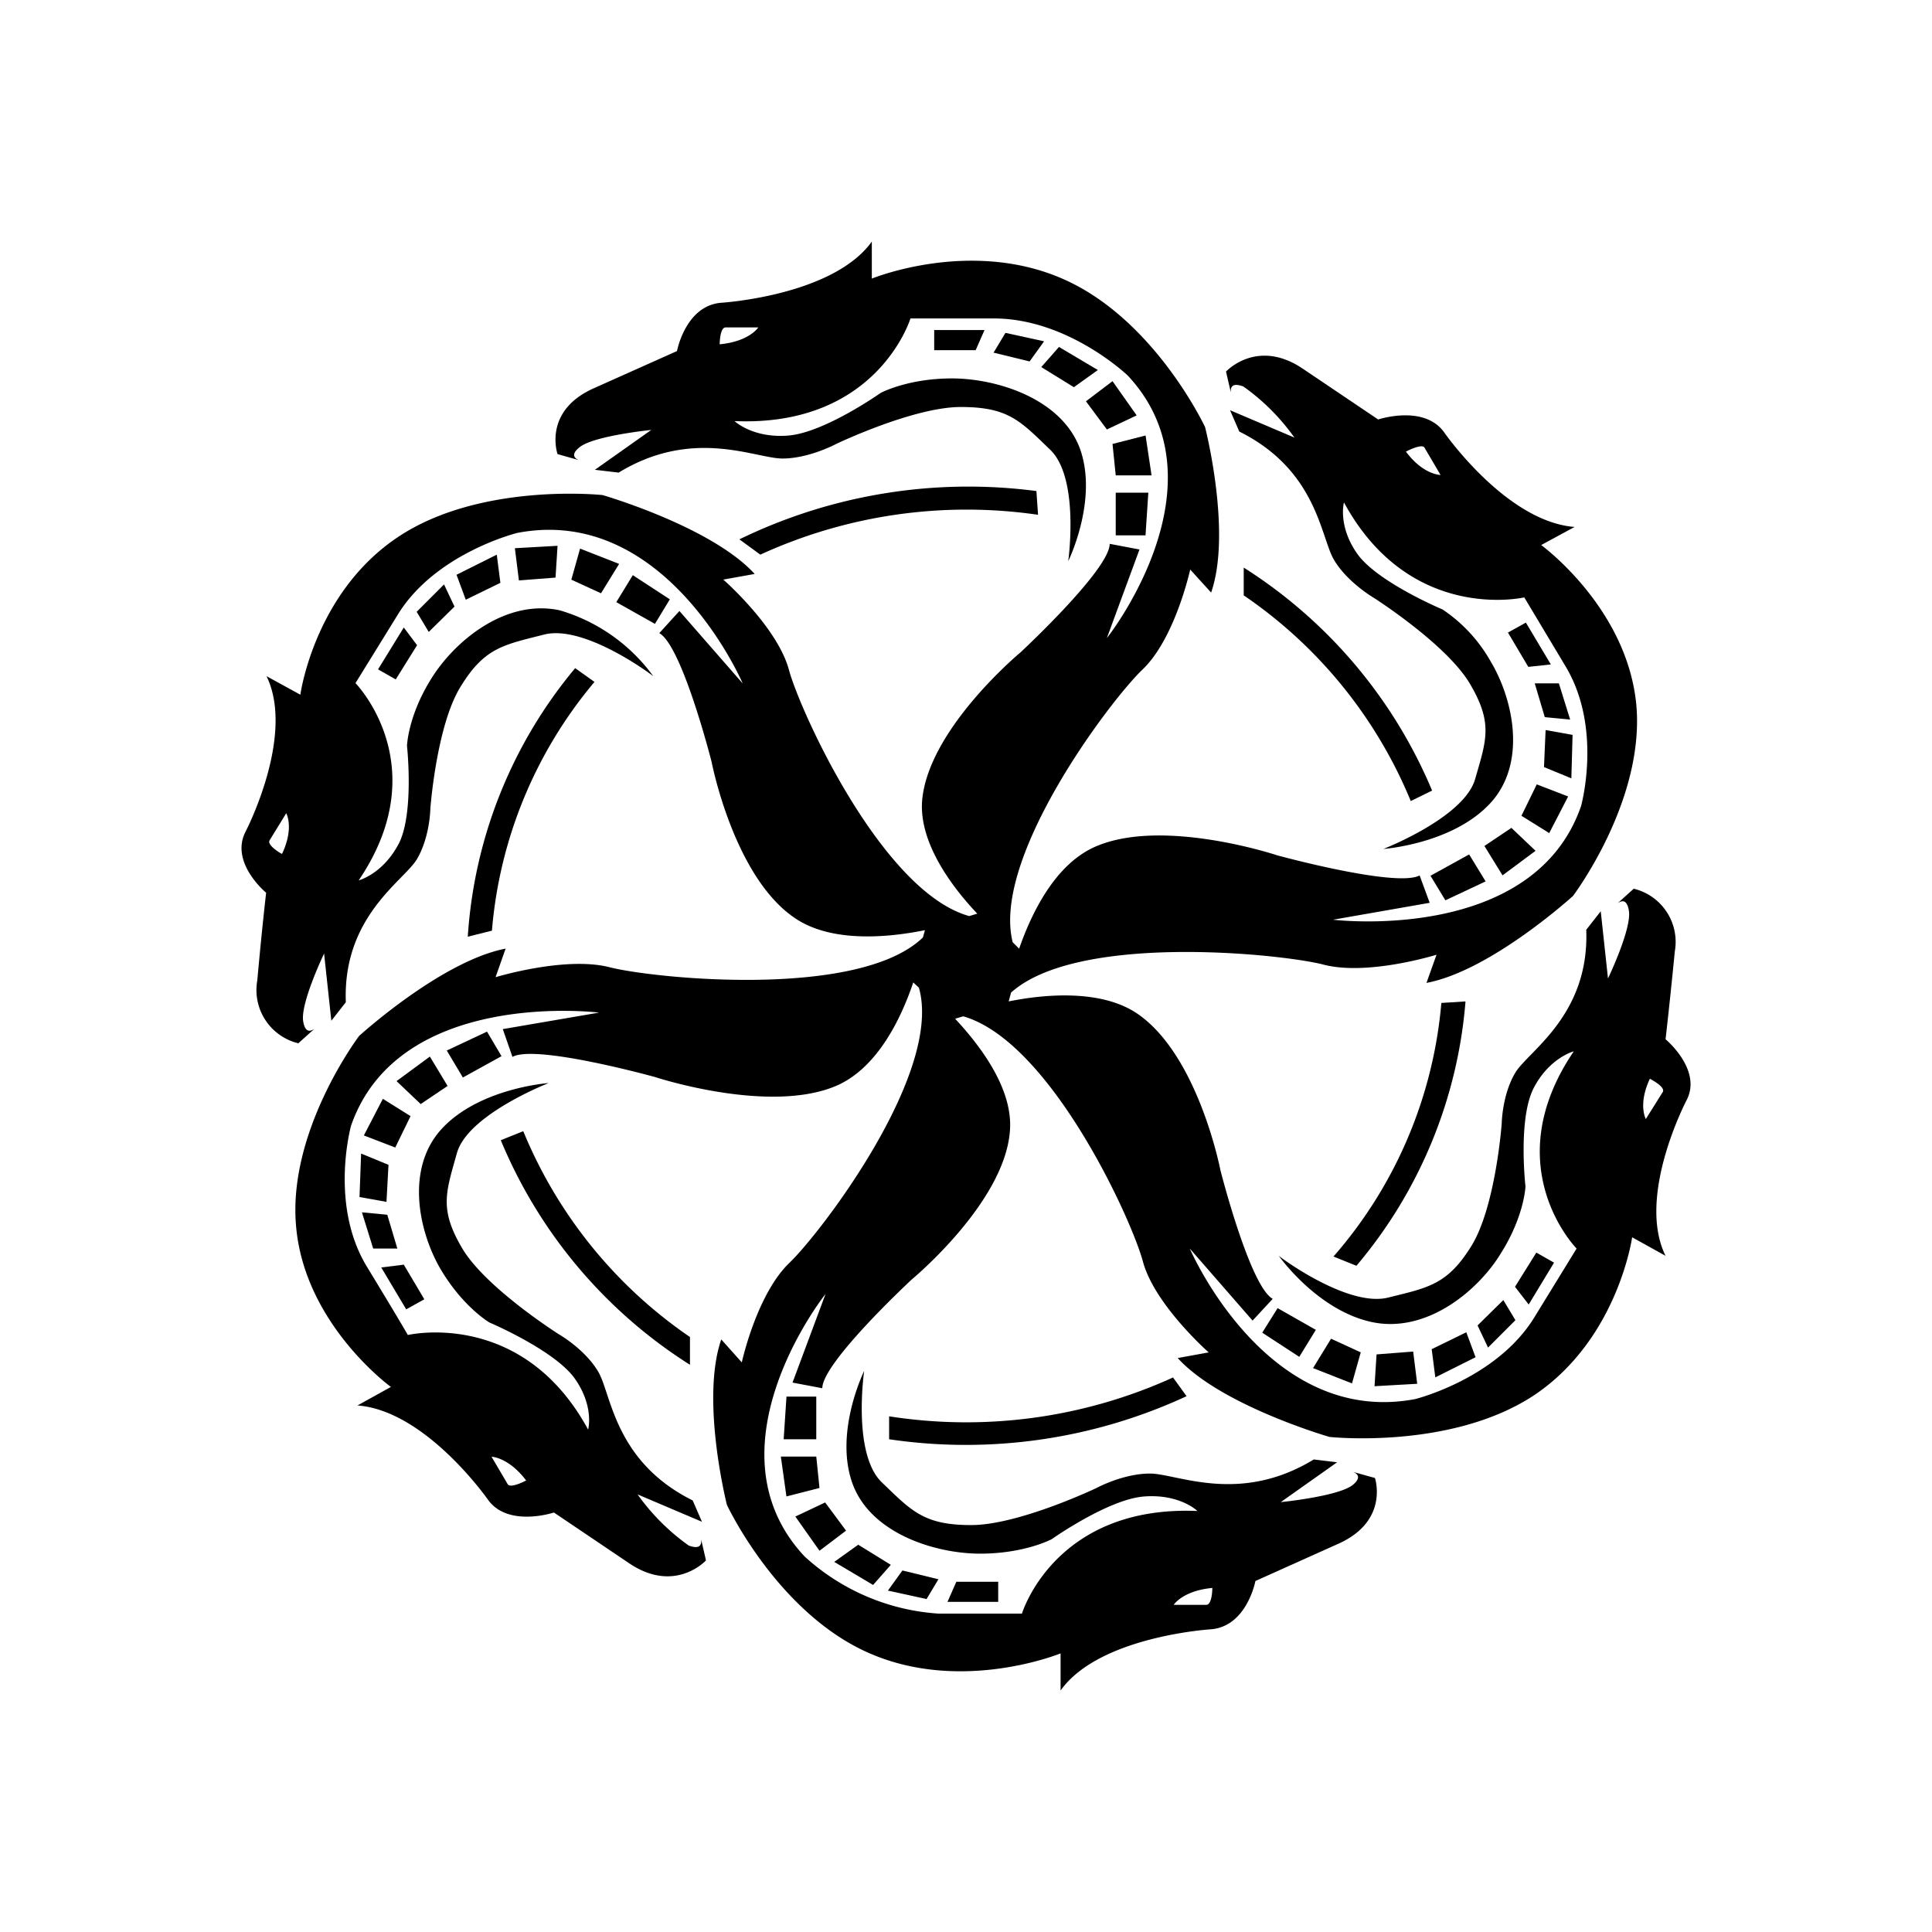 <svg xmlns="http://www.w3.org/2000/svg" width="1em" height="1em" viewBox="0 0 24 24"><path fill="currentColor" d="M13.86 6.65h.37l.035-.53h-.405zm.37-1.24l-.41.105l.04.39h.445l-.075-.5zm-.11-.25l-.3-.425l-.33.25l.26.35zm-.485-.565l-.48-.285l-.22.25l.405.25l.3-.215zM12.34 4.38l.45.11l.18-.25l-.48-.105l-.15.25zm-.22-.03l.11-.25h-.625v.25zm-1.98 12.999h-.37l-.035.53h.405zm-.37 1.24l.41-.105l-.04-.39H9.7l.07.5zm.11.25l.3.425l.33-.25l-.26-.35zm.486.565l.48.285l.22-.25l-.405-.25l-.3.215zm1.294.215l-.45-.11l-.18.25l.48.105l.15-.25zm.22.03l-.11.25h.63v-.25zm5.89-8.77l.185.305l.5-.235l-.205-.335zm.67-.37l.225.365l.41-.305l-.3-.285zm1.04-.615l-.39-.15l-.19.39l.345.215zm.04-.225l.015-.54l-.335-.06l-.02.46zm-.455-1.18l.125.42l.315.03l-.14-.45zm-.335-.635l.255.43l.28-.03l-.31-.52l-.225.125zM6.23 13.12l-.18-.305l-.5.235l.2.335zm-.67.37l-.22-.365l-.414.305l.3.285zm-1.04.615l.39.15l.19-.39l-.344-.215zm-.034.225l-.02.54l.335.06l.025-.46zm.45 1.18l-.125-.42l-.315-.03l.14.45zm.335.63l-.255-.43l-.28.035l.31.52z"/><path fill="currentColor" d="M20.69 12.91s.05-.425.115-1.09a.68.68 0 0 0-.51-.78l-.2.18c.045-.03.115-.06.14.095c.035.225-.26.84-.26.84l-.09-.835l-.18.23c.04 1.05-.7 1.495-.875 1.765c-.17.275-.175.64-.175.64s-.075 1.03-.375 1.52c-.3.485-.535.52-1.04.645c-.5.12-1.335-.5-1.355-.52c.015.02.49.685 1.165.825c.685.14 1.325-.405 1.6-.865c.285-.455.3-.82.3-.82s-.095-.835.1-1.22c.195-.38.5-.46.5-.46c-.97 1.43.035 2.45.035 2.45l-.525.855c-.47.765-1.48 1.015-1.48 1.015c-1.85.35-2.8-1.87-2.8-1.87l.78.895l.25-.27c-.285-.16-.65-1.6-.65-1.6s-.275-1.43-1.035-1.945c-.43-.29-1.1-.25-1.595-.15l.03-.11c.825-.74 3.33-.485 3.87-.35c.55.15 1.415-.12 1.415-.12l-.125.35c.8-.15 1.82-1.08 1.82-1.08s.905-1.195.785-2.394c-.125-1.2-1.18-1.965-1.18-1.965l.415-.225c-.85-.065-1.62-1.175-1.62-1.175c-.25-.35-.82-.16-.82-.16l-.935-.63c-.57-.385-.955.035-.955.035l.06.26c-.005-.055.005-.13.155-.075c.246.174.46.389.635.635l-.8-.34l.115.265c.975.485 1.01 1.325 1.18 1.6c.165.275.49.465.49.465s.895.57 1.19 1.06c.295.495.21.705.07 1.19c-.135.48-1.14.87-1.14.87s.855-.06 1.325-.565c.465-.5.285-1.3.01-1.76a1.9 1.9 0 0 0-.6-.65s-.8-.335-1.055-.685c-.25-.35-.17-.645-.17-.645c.82 1.51 2.24 1.18 2.24 1.18l.515.86c.46.77.19 1.734.19 1.734c-.595 1.715-3.08 1.41-3.08 1.41l1.2-.21l-.125-.34c-.29.155-1.77-.25-1.77-.25s-1.44-.48-2.275-.1c-.48.22-.77.8-.93 1.26l-.08-.08c-.265-1.05 1.215-3.01 1.615-3.39c.405-.39.59-1.24.59-1.24l.26.286c.26-.75-.075-2.055-.075-2.055s-.63-1.35-1.775-1.845c-1.15-.5-2.365 0-2.365 0v-.46c-.485.675-1.87.76-1.87.76c-.445.035-.55.6-.55.6l-1.04.465c-.63.285-.444.815-.444.815l.265.075c-.05-.02-.11-.07.015-.165c.185-.14.884-.21.884-.21l-.7.495l.295.035c.925-.565 1.7-.175 2.035-.175c.33 0 .665-.18.665-.18s.96-.46 1.55-.46c.595 0 .74.175 1.11.53s.225 1.385.225 1.385s.37-.75.15-1.385c-.225-.635-1.04-.885-1.595-.885c-.55 0-.885.18-.885.18s-.7.495-1.15.53c-.44.035-.665-.18-.665-.18c1.775.075 2.185-1.275 2.185-1.275h1.035c.925 0 1.665.71 1.665.71c1.24 1.33-.225 3.22-.26 3.26l.405-1.1l-.37-.07c0 .32-1.11 1.35-1.11 1.35s-1.145.95-1.22 1.84c-.04.51.35 1.05.685 1.404l-.1.03c-1.08-.3-2.1-2.54-2.24-3.06c-.145-.534-.815-1.12-.815-1.12l.39-.07c-.54-.59-1.89-.98-1.89-.98s-1.53-.164-2.554.53c-1.03.696-1.2 1.95-1.2 1.95l-.42-.23c.36.74-.26 1.93-.26 1.93c-.2.386.255.76.255.76s-.05.425-.11 1.09a.68.68 0 0 0 .51.78l.2-.18c-.045.03-.115.06-.14-.095c-.035-.225.26-.84.26-.84l.09.835l.18-.23c-.04-1.05.7-1.495.875-1.764c.17-.275.175-.64.175-.64s.075-1.03.375-1.515c.3-.49.535-.52 1.045-.65c.5-.12 1.33.5 1.35.52a2.2 2.2 0 0 0-1.165-.82c-.685-.145-1.32.4-1.6.86c-.285.46-.295.825-.295.825s.09.83-.1 1.21c-.2.384-.5.46-.5.46c.965-1.425-.04-2.45-.04-2.45l.525-.85C5.41 6.87 6.426 6.62 6.426 6.62c1.85-.355 2.8 1.87 2.8 1.87l-.786-.9l-.25.275c.285.16.65 1.6.65 1.6s.275 1.43 1.035 1.94c.44.3 1.12.25 1.615.15l-.025.09c-.795.77-3.35.51-3.894.37c-.55-.14-1.415.124-1.415.124l.125-.355c-.8.155-1.82 1.085-1.82 1.085s-.905 1.195-.78 2.395c.12 1.2 1.175 1.965 1.175 1.965l-.415.23c.85.065 1.62 1.17 1.62 1.17c.25.35.82.16.82.16l.934.63c.57.385.955-.035.955-.035l-.06-.26c.005.055-.005.13-.155.075a2.7 2.7 0 0 1-.635-.635l.8.34l-.115-.265c-.975-.485-1.01-1.325-1.174-1.6c-.165-.28-.49-.465-.49-.465s-.9-.57-1.195-1.06c-.295-.495-.205-.705-.07-1.19c.135-.48 1.14-.87 1.14-.87s-.855.06-1.325.565c-.465.5-.285 1.3-.01 1.76c.28.465.6.65.6.65s.8.34 1.055.69c.25.35.17.64.17.64c-.82-1.51-2.24-1.175-2.24-1.175s-.05-.095-.515-.86c-.46-.77-.19-1.74-.19-1.74c.595-1.715 3.08-1.405 3.08-1.405l-1.195.205l.12.345c.29-.16 1.77.25 1.77.25s1.44.475 2.274.1c.49-.225.78-.815.935-1.275l.07.065c.3 1.05-1.205 3.03-1.605 3.415c-.41.39-.595 1.24-.595 1.24l-.255-.285c-.26.75.07 2.055.07 2.055s.63 1.35 1.775 1.845c1.15.5 2.37 0 2.37 0V21c.48-.675 1.865-.76 1.865-.76c.45-.035.555-.6.555-.6l1.035-.465c.63-.285.45-.815.45-.815l-.27-.075c.05.02.11.07-.01.165c-.185.14-.89.21-.89.21l.7-.495l-.29-.035c-.925.565-1.7.175-2.035.175s-.665.18-.665.18s-.965.46-1.555.46s-.74-.175-1.11-.53s-.22-1.385-.22-1.385s-.37.75-.15 1.385s1.035.885 1.59.885s.89-.18.89-.18s.7-.495 1.145-.53s.665.18.665.18c-1.775-.075-2.18 1.275-2.18 1.275H11.66a2.73 2.73 0 0 1-1.665-.71c-1.245-1.33.225-3.22.26-3.26l-.41 1.1l.37.07c0-.32 1.11-1.35 1.11-1.35s1.15-.95 1.22-1.84c.045-.51-.345-1.04-.68-1.4l.1-.03c1.085.31 2.1 2.535 2.235 3.055c.15.535.815 1.12.815 1.12l-.385.07c.535.59 1.885.98 1.885.98s1.53.165 2.56-.53c1.025-.7 1.2-1.95 1.2-1.95l.415.23c-.365-.74.26-1.93.26-1.93c.2-.38-.26-.76-.26-.76m-3.225-7.3s.195-.104.23-.05l.2.34s-.215 0-.43-.29M8.94 4.277s0-.21.075-.21h.405s-.11.175-.48.21m-5.44 6.33s-.19-.105-.15-.17l.206-.335s.1.18-.05.5zm3.036 7.784s-.195.105-.23.045l-.2-.34s.21.005.43.295m8.524 1.335s0 .21-.075.21h-.405s.11-.175.48-.21m5.595-6.16l-.21.335s-.1-.18.05-.5c0 0 .2.1.16.165"/><path fill="currentColor" d="m15.68 16.555l.46.3l.206-.335l-.475-.27zm1.225.245l-.37-.17l-.224.365l.484.19l.11-.39zm.645-.01l-.45.035l-.025.395l.53-.03l-.05-.4zm.665-.24l-.43.21l.045.35l.5-.25zm.14-.085l.13.275l.34-.34l-.15-.25zm.95-.78l-.22-.125l-.265.425l.17.22zM8.321 7.445l-.46-.3l-.205.335l.48.27zM7.096 7.2l.37.17l.225-.365l-.485-.19l-.11.39zm-.645.01l.45-.035l.025-.395l-.53.03l.05.4zm-.665.24l.43-.21l-.045-.35l-.5.25zm-.14.085l-.13-.275l-.34.34l.15.25zm-.95.78l.22.125l.265-.425l-.165-.22zM12.875 6.1a6.5 6.5 0 0 0-3.69.6l.26.19a6.15 6.15 0 0 1 3.45-.495l-.02-.29zm1.7 11.01a6.2 6.2 0 0 1-3.53.484v.285c1.258.186 2.542 0 3.695-.535l-.17-.235zm-8.08-3.056l-.274.11a6.04 6.04 0 0 0 2.35 2.79v-.345a5.74 5.74 0 0 1-2.07-2.555zm11.41-1.595a5.5 5.5 0 0 1-1.34 3.15l.285.115a5.8 5.8 0 0 0 1.355-3.284zM15.45 7.05v.346a5.73 5.73 0 0 1 2.075 2.555l.265-.13a6.04 6.04 0 0 0-2.34-2.77M7.145 8.3a5.78 5.78 0 0 0-1.334 3.336l.3-.075a5.5 5.5 0 0 1 1.274-3.09z"/></svg>